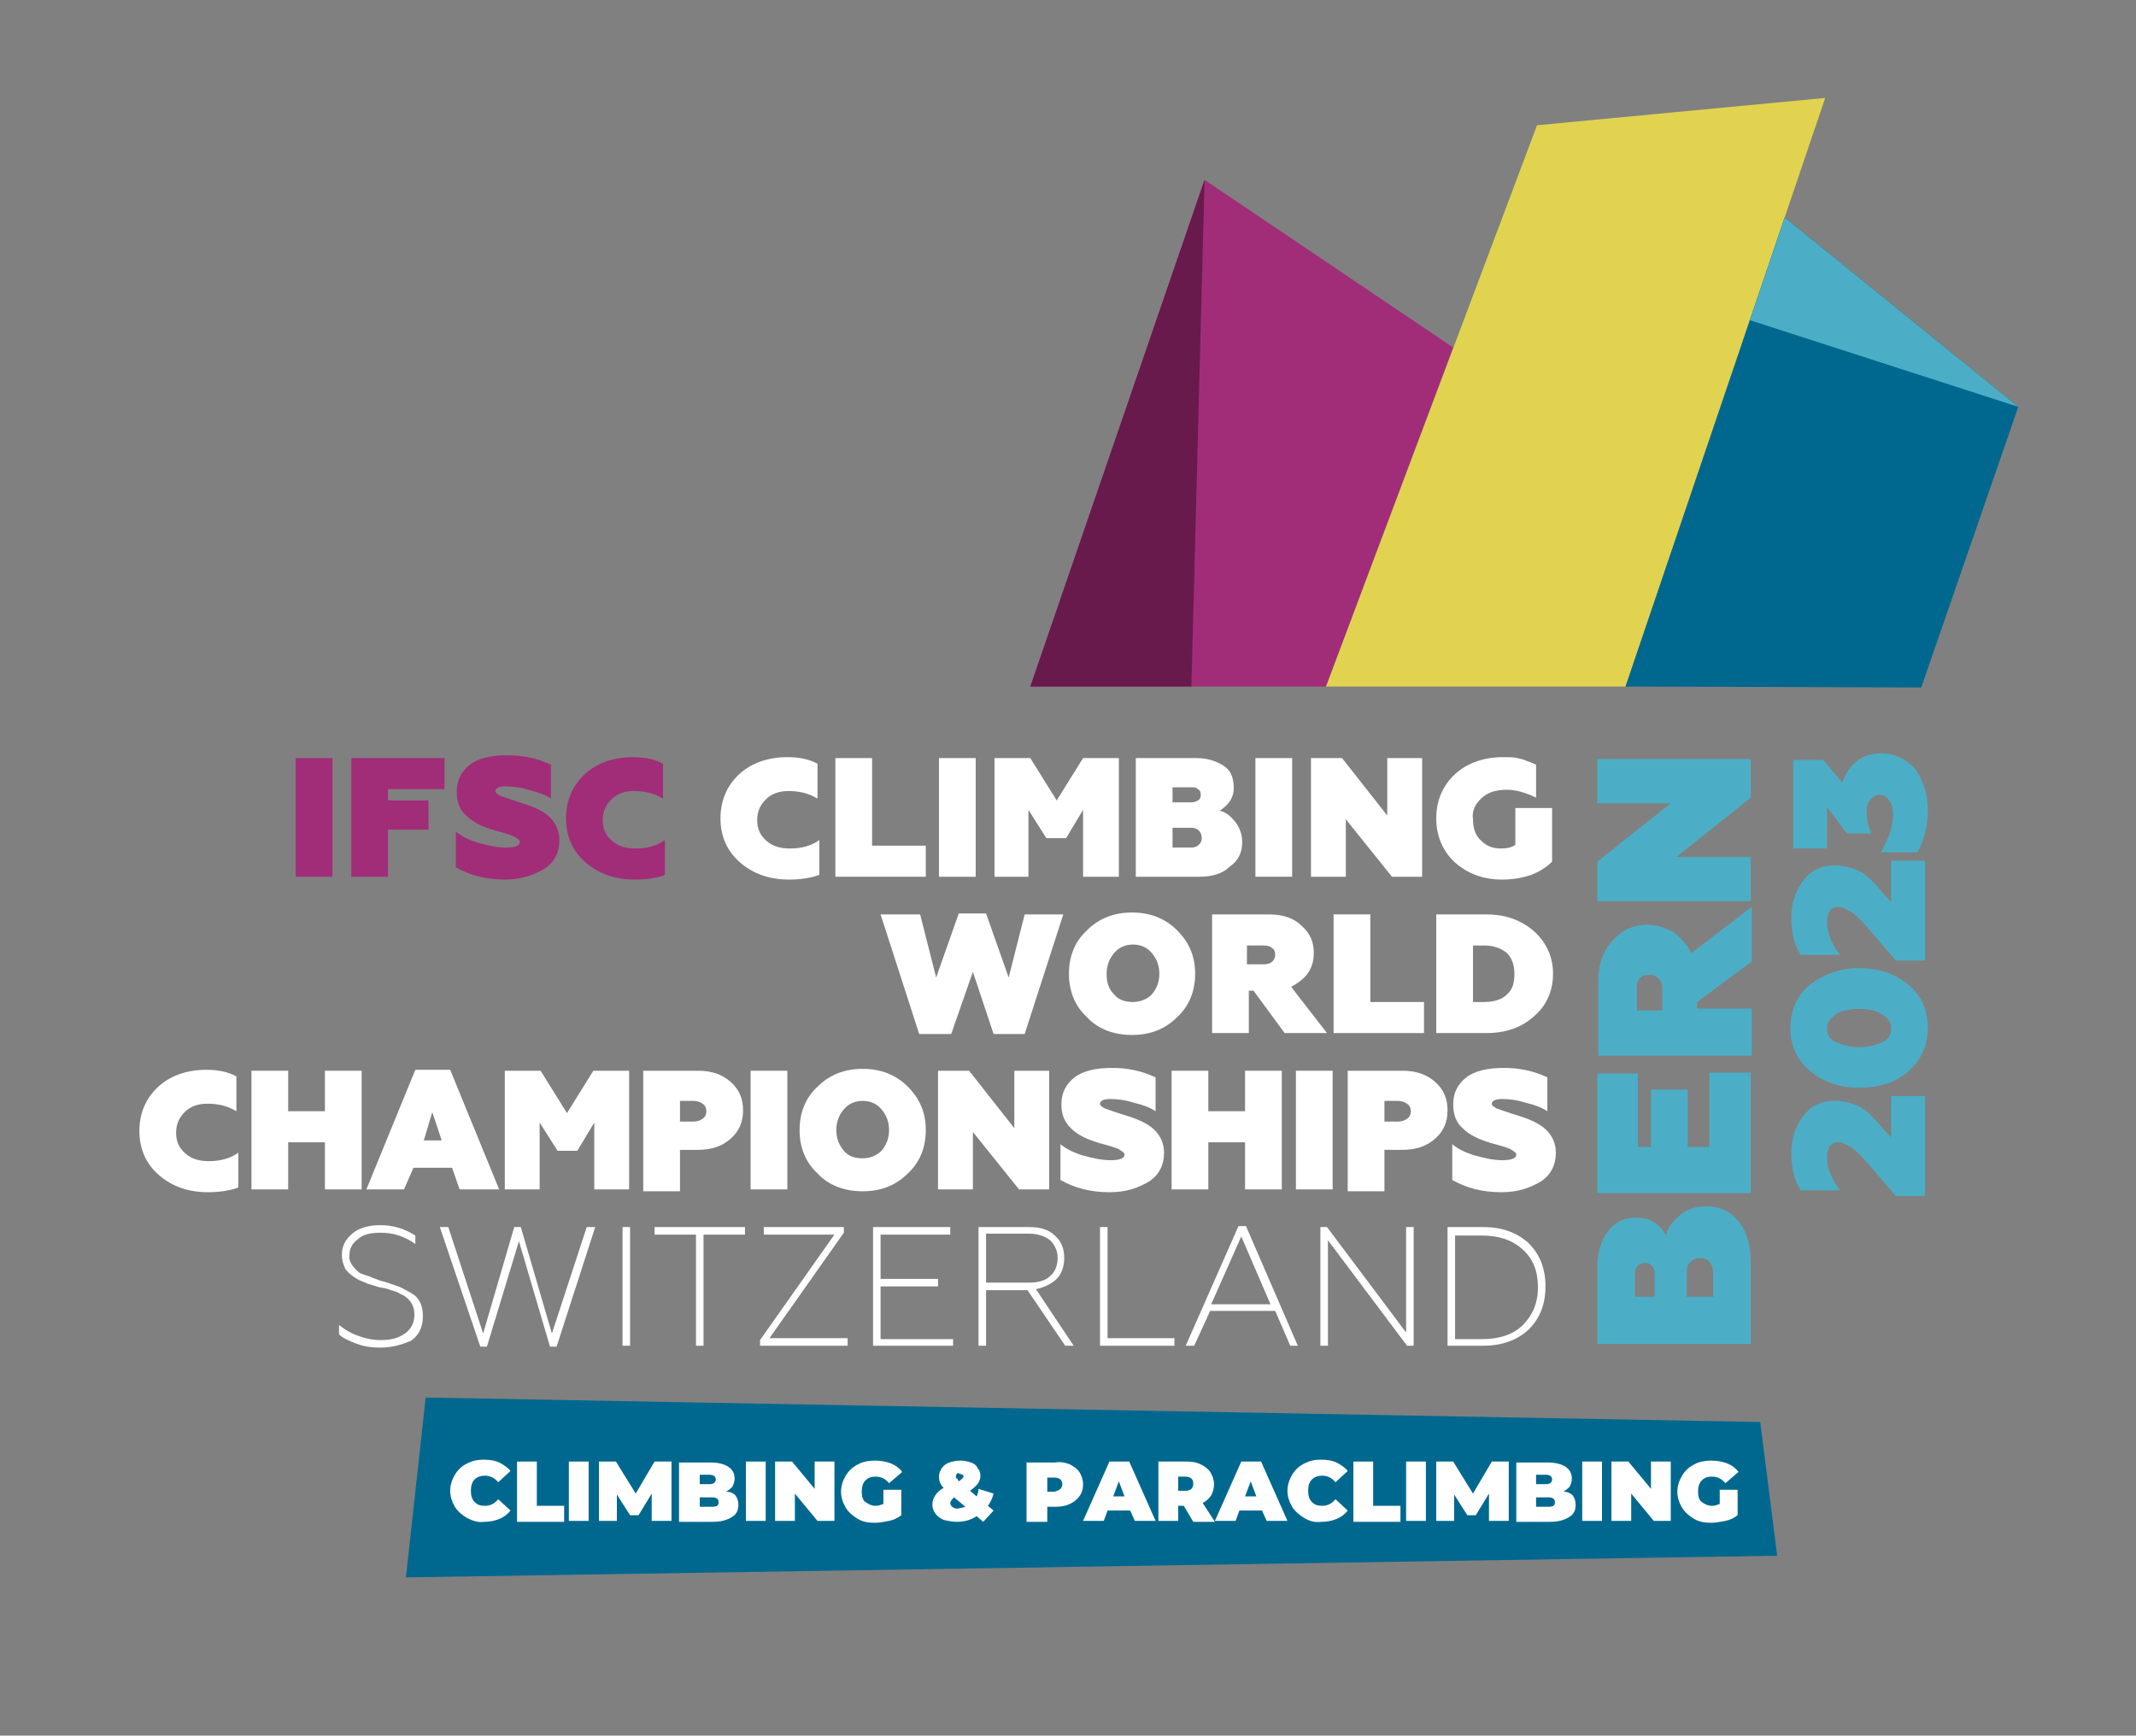 <?xml version="1.0" encoding="utf-8"?>
<!--
  - Copyright (c) 2022.
  -
  - Fruitcake Werbung + Presse AG, Worb, Switzerland. https://fruitcake.ch
  - @author Julian Pollak <j.pollak@fruitcake.ch>
  -->

<!-- Generator: Adobe Illustrator 26.0.3, SVG Export Plug-In . SVG Version: 6.00 Build 0)  -->
<svg version="1.1" id="Ebene_1" xmlns="http://www.w3.org/2000/svg" x="0px" y="0px"
	 viewBox="0 0 226.8 184.3" style="enable-background:new 0 0 226.8 184.3;" xml:space="preserve">
<rect x="0" y="0" width="226.8" height="184.3" fill="#808080" stroke="none"/>
<style type="text/css">
	.st0{fill:#A12D79;}
	.st1{fill:#FFFFFF;}
	.st2{fill:#4CAEC6;}
	.st3{fill:#E1D34F;}
	.st4{fill:#00688E;}
	.st5{fill:#681A4C;}
	.st6{fill:#45062C;}
</style>
	<g>
	<g>
		<path class="st0" d="M35.3,93.1h-3.9V80.5h3.9V93.1z"/>
		<path class="st0" d="M41.2,93.1h-3.9V80.5h9.9v3.3h-6v1.2h4.3v3.1h-4.3V93.1z"/>
		<path class="st0" d="M53.6,93.4c-2.1,0-3.8-0.5-5.2-1.3v-3.8c0.6,0.5,1.4,0.9,2.4,1.2c1.1,0.3,2,0.5,2.9,0.5c1,0,1.5-0.2,1.5-0.6
			c0-0.2-0.2-0.3-0.5-0.5c-0.3-0.2-1-0.4-2.1-0.7c-1.4-0.4-2.4-0.9-3.1-1.6c-0.7-0.6-1-1.5-1-2.5c0-1.3,0.5-2.2,1.4-2.9s2.3-1,4-1
			c1.6,0,3.1,0.3,4.6,1v3.6c-0.6-0.4-1.4-0.7-2.3-0.9c-0.9-0.3-1.8-0.4-2.5-0.4s-1.1,0.2-1.1,0.5c0,0.2,0.2,0.3,0.5,0.5
			c0.3,0.1,1.1,0.4,2.4,0.8c1.3,0.4,2.3,0.9,2.9,1.5c0.6,0.6,1,1.4,1,2.4c0,1.3-0.5,2.3-1.5,3C56.6,93,55.2,93.4,53.6,93.4z"/>
		<path class="st0" d="M67.4,93.4c-2.1,0-3.8-0.6-5.2-1.8c-1.4-1.2-2.1-2.8-2.1-4.7s0.7-3.5,2-4.7c1.3-1.2,3.1-1.8,5.1-1.8
			c1.2,0,2.3,0.2,3.2,0.7v3.7c-1-0.6-2-0.8-3.1-0.8c-1,0-1.8,0.3-2.4,0.9c-0.6,0.6-0.9,1.3-0.9,2.2c0,0.9,0.3,1.6,1,2.2
			c0.7,0.6,1.5,0.8,2.5,0.8c1.2,0,2.3-0.3,3.1-0.9v3.7C69.9,93.2,68.8,93.4,67.4,93.4z"/>
		<path class="st1" d="M83.8,93.4c-2.1,0-3.8-0.6-5.2-1.8c-1.4-1.2-2.1-2.8-2.1-4.7s0.7-3.5,2-4.7c1.3-1.2,3.1-1.8,5.1-1.8
			c1.2,0,2.3,0.2,3.2,0.7v3.7c-1-0.6-2-0.8-3.1-0.8c-1,0-1.8,0.3-2.4,0.9c-0.6,0.6-0.9,1.3-0.9,2.2c0,0.9,0.3,1.6,1,2.2
			c0.7,0.6,1.5,0.8,2.5,0.8c1.2,0,2.3-0.3,3.1-0.9v3.7C86.2,93.2,85.1,93.4,83.8,93.4z"/>
		<path class="st1" d="M98.3,93.1h-9.6V80.5h3.9v9.3h5.7V93.1z"/>
		<path class="st1" d="M103.6,93.1h-3.9V80.5h3.9V93.1z"/>
		<path class="st1" d="M109.3,93.1h-3.7V80.5h3.8l2.8,4.5l2.8-4.5h3.8v12.6H115v-7.1l-1.8,3h-2.1l-1.9-3V93.1z"/>
		<path class="st1" d="M127.3,93.1h-6.7V80.5h6.4c1.2,0,2.1,0.3,2.9,0.8c0.8,0.5,1.1,1.3,1.1,2.4c0,0.6-0.2,1.1-0.5,1.5
			c-0.3,0.4-0.7,0.7-1,0.9c0.6,0.1,1.1,0.5,1.6,1.1c0.5,0.6,0.8,1.4,0.8,2.2c0,1.1-0.4,2-1.3,2.6C129.8,92.8,128.7,93.1,127.3,93.1z
			 M124.5,83.5v1.7h2c0.3,0,0.5-0.1,0.7-0.2s0.3-0.3,0.3-0.6c0-0.3-0.1-0.5-0.3-0.6c-0.2-0.2-0.4-0.2-0.7-0.2H124.5z M124.5,87.9V90
			h2c0.3,0,0.6-0.1,0.8-0.3c0.2-0.2,0.3-0.4,0.3-0.7c0-0.3-0.1-0.6-0.3-0.8c-0.2-0.2-0.5-0.3-0.8-0.3H124.5z"/>
		<path class="st1" d="M137.2,93.1h-3.9V80.5h3.9V93.1z"/>
		<path class="st1" d="M142.9,93.1h-3.7V80.5h3.3l4.8,6.1v-6.1h3.7v12.6h-3.2l-4.9-6.1V93.1z"/>
		<path class="st1" d="M159.5,93.4c-2,0-3.6-0.6-5-1.8c-1.3-1.2-2-2.8-2-4.7c0-1.9,0.7-3.5,2-4.7c1.3-1.2,3.1-1.8,5.1-1.8
			c0.6,0,1.1,0,1.5,0.1c0.5,0.1,0.8,0.2,1,0.3c0.3,0.1,0.6,0.2,1,0.4v3.5c-0.8-0.4-1.7-0.7-2.5-0.8c-0.8-0.1-1.6,0-2.2,0.2
			c-0.6,0.2-1.1,0.6-1.5,1.1s-0.6,1.1-0.5,1.8c0,1,0.3,1.8,0.9,2.3c0.6,0.6,1.3,0.8,2.1,0.8c0.6,0,1.1-0.1,1.5-0.4v-3.9h3.9v5.7
			c-0.5,0.5-1.2,1-2.2,1.4C161.7,93.2,160.7,93.4,159.5,93.4z"/>
		<path class="st1"
			  d="M101,109.8h-3.4l-4.1-12.7h4.2l1.7,6.7l2.4-6.8h2.9l2.4,6.8l1.7-6.7h4.1l-4.1,12.7h-3.3l-2.2-6.6L101,109.8z"
		/>
		<path class="st1" d="M113.5,103.4c0-1.8,0.6-3.4,1.9-4.6c1.3-1.3,2.9-1.9,4.8-1.9c1.9,0,3.5,0.6,4.8,1.9c1.3,1.3,1.9,2.8,1.9,4.6
			c0,1.8-0.6,3.4-1.9,4.6c-1.3,1.3-2.9,1.9-4.8,1.9s-3.6-0.6-4.8-1.9C114.1,106.8,113.5,105.2,113.5,103.4z M118.3,105.6
			c0.5,0.6,1.2,0.8,2,0.8s1.5-0.3,2-0.8c0.5-0.6,0.8-1.3,0.8-2.2c0-0.9-0.3-1.6-0.8-2.2c-0.5-0.6-1.2-0.9-2-0.9
			c-0.8,0-1.5,0.3-2,0.9c-0.5,0.6-0.8,1.3-0.8,2.2C117.5,104.3,117.7,105,118.3,105.6z"/>
		<path class="st1" d="M137.1,104.8l3.8,4.9h-4.5l-3.3-4.5h-0.5v4.5h-3.9V97.1h6.1c1.4,0,2.6,0.4,3.4,1.2c0.9,0.8,1.3,1.7,1.3,2.9
			c0,0.8-0.2,1.5-0.6,2.1S137.8,104.4,137.1,104.8z M132.4,102.4h1.8c0.4,0,0.7-0.1,0.9-0.3c0.2-0.2,0.3-0.4,0.3-0.7
			c0-0.3-0.1-0.6-0.3-0.7c-0.2-0.2-0.5-0.3-0.9-0.3h-1.8V102.4z"/>
		<path class="st1" d="M151.2,109.7h-9.6V97.1h3.9v9.3h5.7V109.7z"/>
		<path class="st1" d="M157.8,109.7h-5.3V97.1h5.3c2.1,0,3.7,0.6,5.1,1.8c1.3,1.2,2,2.7,2,4.5s-0.7,3.4-2,4.5
			C161.6,109.1,159.9,109.7,157.8,109.7z M156.4,100.5v5.9h1.2c1.1,0,1.9-0.3,2.4-0.8c0.6-0.5,0.8-1.2,0.8-2.2s-0.3-1.7-0.8-2.2
			c-0.6-0.5-1.4-0.8-2.4-0.8H156.4z"/>
		<path class="st1" d="M22.1,126.6c-2.1,0-3.8-0.6-5.2-1.8c-1.4-1.2-2.1-2.8-2.1-4.7s0.7-3.5,2-4.7c1.3-1.2,3.1-1.8,5.1-1.8
			c1.2,0,2.3,0.2,3.2,0.7v3.7c-1-0.6-2-0.8-3.1-0.8c-1,0-1.8,0.3-2.4,0.9c-0.6,0.6-0.9,1.3-0.9,2.2c0,0.9,0.3,1.6,1,2.2
			c0.7,0.6,1.5,0.8,2.5,0.8c1.2,0,2.3-0.3,3.1-0.9v3.7C24.5,126.4,23.4,126.6,22.1,126.6z"/>
		<path class="st1" d="M30.6,126.3h-3.9v-12.6h3.9v4.3h3.9v-4.3h3.9v12.6h-3.9v-5h-3.9V126.3z"/>
		<path class="st1"
			  d="M42.9,126.3h-4l5.2-12.7h3.7l5.2,12.7h-4.2L48,124h-4.1L42.9,126.3z M45.9,118.1l-0.9,3h1.9L45.9,118.1z"/>
		<path class="st1" d="M57.3,126.3h-3.7v-12.6h3.8l2.8,4.5l2.8-4.5h3.8v12.6h-3.7v-7.1l-1.8,3h-2.1l-1.9-3V126.3z"/>
		<path class="st1" d="M68.3,113.7h5.8c1.5,0,2.6,0.4,3.5,1.2c0.9,0.8,1.3,1.8,1.3,3s-0.4,2.2-1.3,3c-0.9,0.8-2,1.2-3.5,1.2h-1.9
			v4.4h-3.9V113.7z M72.2,119.1h1.4c0.4,0,0.7-0.1,1-0.3s0.4-0.5,0.4-0.8s-0.1-0.6-0.4-0.8s-0.6-0.3-1-0.3h-1.4V119.1z"/>
		<path class="st1" d="M83.6,126.3h-3.9v-12.6h3.9V126.3z"/>
		<path class="st1" d="M84.9,120c0-1.8,0.6-3.4,1.9-4.6c1.3-1.3,2.9-1.9,4.8-1.9c1.9,0,3.5,0.6,4.8,1.9c1.3,1.3,1.9,2.8,1.9,4.6
			c0,1.8-0.6,3.4-1.9,4.6c-1.3,1.3-2.9,1.9-4.8,1.9c-1.9,0-3.6-0.6-4.8-1.9C85.5,123.4,84.9,121.8,84.9,120z M89.6,122.2
			c0.5,0.6,1.2,0.8,2,0.8c0.8,0,1.5-0.3,2-0.8c0.5-0.6,0.8-1.3,0.8-2.2c0-0.9-0.3-1.6-0.8-2.2c-0.5-0.6-1.2-0.9-2-0.9
			c-0.8,0-1.5,0.3-2,0.9c-0.5,0.6-0.8,1.3-0.8,2.2C88.8,120.9,89.1,121.6,89.6,122.2z"/>
		<path class="st1" d="M103.3,126.3h-3.7v-12.6h3.3l4.8,6.1v-6.1h3.7v12.6h-3.2l-4.9-6.1V126.3z"/>
		<path class="st1" d="M117.8,126.6c-2.1,0-3.8-0.5-5.2-1.3v-3.8c0.6,0.5,1.4,0.9,2.4,1.2c1.1,0.3,2,0.5,2.9,0.5
			c1,0,1.5-0.2,1.5-0.6c0-0.2-0.2-0.3-0.5-0.5c-0.3-0.2-1-0.4-2.1-0.7c-1.4-0.4-2.4-0.9-3.1-1.6s-1-1.5-1-2.5c0-1.3,0.5-2.2,1.4-2.9
			s2.3-1,4-1c1.6,0,3.1,0.3,4.6,1v3.6c-0.6-0.4-1.4-0.7-2.3-0.9c-0.9-0.3-1.8-0.4-2.5-0.4s-1.1,0.2-1.1,0.5c0,0.2,0.2,0.3,0.5,0.5
			c0.3,0.1,1.1,0.4,2.4,0.8c1.3,0.4,2.3,0.9,2.9,1.5c0.6,0.6,1,1.4,1,2.4c0,1.3-0.5,2.3-1.5,3C120.8,126.2,119.5,126.6,117.8,126.6z
			"/>
		<path class="st1" d="M128.3,126.3h-3.9v-12.6h3.9v4.3h3.9v-4.3h3.9v12.6h-3.9v-5h-3.9V126.3z"/>
		<path class="st1" d="M141.5,126.3h-3.9v-12.6h3.9V126.3z"/>
		<path class="st1" d="M143.1,113.7h5.8c1.5,0,2.6,0.4,3.5,1.2c0.9,0.8,1.3,1.8,1.3,3s-0.4,2.2-1.3,3c-0.9,0.8-2,1.2-3.5,1.2H147
			v4.4h-3.9V113.7z M147,119.1h1.4c0.4,0,0.7-0.1,1-0.3s0.4-0.5,0.4-0.8s-0.1-0.6-0.4-0.8s-0.6-0.3-1-0.3H147V119.1z"/>
		<path class="st1" d="M159.4,126.6c-2.1,0-3.8-0.5-5.2-1.3v-3.8c0.6,0.5,1.4,0.9,2.4,1.2c1.1,0.3,2,0.5,2.9,0.5
			c1,0,1.5-0.2,1.5-0.6c0-0.2-0.2-0.3-0.5-0.5c-0.3-0.2-1-0.4-2.1-0.7c-1.4-0.4-2.4-0.9-3.1-1.6c-0.7-0.6-1-1.5-1-2.5
			c0-1.3,0.5-2.2,1.4-2.9s2.3-1,4-1c1.6,0,3.1,0.3,4.6,1v3.6c-0.6-0.4-1.4-0.7-2.3-0.9c-0.9-0.3-1.8-0.4-2.5-0.4s-1.1,0.2-1.1,0.5
			c0,0.2,0.2,0.3,0.5,0.5c0.3,0.1,1.1,0.4,2.4,0.8c1.3,0.4,2.3,0.9,2.9,1.5c0.6,0.6,1,1.4,1,2.4c0,1.3-0.5,2.3-1.5,3
			C162.4,126.2,161.1,126.6,159.4,126.6z"/>
		<path class="st1" d="M40.4,143.1c-0.9,0-1.7-0.1-2.5-0.4c-0.8-0.3-1.5-0.6-1.9-1v-1c0.5,0.4,1.1,0.8,1.9,1.1
			c0.8,0.3,1.6,0.5,2.5,0.5c1.1,0,1.9-0.2,2.6-0.7c0.7-0.5,1-1.2,1-2c0-0.7-0.2-1.2-0.7-1.7c-0.2-0.2-0.5-0.4-0.8-0.5
			c-0.3-0.2-0.6-0.3-1-0.4c-0.2-0.1-0.5-0.2-1.2-0.3l-1.3-0.4c-0.4-0.2-0.8-0.3-1.1-0.5c-0.5-0.3-0.9-0.6-1.2-1
			c-0.2-0.4-0.4-0.9-0.4-1.6c0-0.9,0.4-1.6,1.1-2.2c0.7-0.6,1.7-0.9,3-0.9c1.4,0,2.6,0.4,3.7,1.1v0.9c-1.1-0.8-2.3-1.2-3.7-1.2
			c-1.1,0-1.9,0.2-2.4,0.7c-0.6,0.4-0.9,1-0.9,1.7c-0.1,0.6,0.3,1.2,1,1.8c0.1,0.1,0.4,0.2,0.7,0.3c0.3,0.1,0.6,0.2,0.8,0.3l0.8,0.3
			l0.4,0.1l1.2,0.4c0.3,0.1,0.6,0.2,1.1,0.5c0.4,0.2,0.7,0.4,1,0.6c0.6,0.6,0.8,1.3,0.8,2.2c0,1.1-0.4,2-1.3,2.6
			C42.6,142.8,41.6,143.1,40.4,143.1z"/>
		<path class="st1"
			  d="M51.7,143H51l-4.3-12.7h0.9l3.7,11.3l3.3-11.3h0.7l3.3,11.3l3.7-11.3h0.9L59.1,143h-0.7l-3.3-11.2L51.7,143z"
		/>
		<path class="st1" d="M66.9,142.9h-0.8v-12.6h0.8V142.9z"/>
		<path class="st1" d="M74.7,142.9h-0.8v-11.8h-4.4v-0.8h9.6v0.8h-4.4V142.9z"/>
		<path class="st1" d="M90,142.9h-9.3v-0.6l7.9-11.2h-7.5v-0.8h8.5v0.6l-7.9,11.2H90V142.9z"/>
		<path class="st1" d="M101.2,142.9h-8.5v-12.6h8.2v0.8h-7.4v4.7h6.1v0.8h-6.1v5.6h7.7V142.9z"/>
		<path class="st1" d="M104.7,142.9h-0.8v-12.6h5.4c1.2,0,2.1,0.3,2.7,0.9c0.7,0.6,1,1.4,1,2.4c0,0.9-0.3,1.7-0.8,2.2
			s-1.3,0.9-2.2,1.1l4,6h-0.9l-4-5.9h-4.4V142.9z M104.7,131.1v5.1h4.6c0.9,0,1.7-0.2,2.2-0.7c0.5-0.4,0.8-1.1,0.8-1.9
			c0-0.8-0.3-1.4-0.8-1.9c-0.5-0.4-1.3-0.7-2.2-0.7H104.7z"/>
		<path class="st1" d="M124.7,142.9h-7.9v-12.6h0.8v11.8h7.1V142.9z"/>
		<path class="st1" d="M126.8,142.9h-0.9l5.6-12.7h0.8l5.5,12.7h-0.8l-1.6-3.7h-6.9L126.8,142.9z M131.8,131.3l-3.2,7.2h6.3
			L131.8,131.3z"/>
		<path class="st1" d="M141,142.9h-0.8v-12.6h0.7l8.4,11.2v-11.2h0.8v12.6h-0.7l-8.4-11.2V142.9z"/>
		<path class="st1" d="M157.5,142.9h-3.8v-12.6h3.8c2,0,3.6,0.6,4.8,1.7c1.2,1.2,1.8,2.7,1.8,4.6s-0.6,3.4-1.8,4.6
			C161.1,142.3,159.5,142.9,157.5,142.9z M154.5,131.1v11.1h2.9c1.8,0,3.3-0.5,4.3-1.5s1.6-2.3,1.6-4s-0.5-3-1.6-4
			c-1.1-1-2.5-1.5-4.3-1.5H154.5z"/>
	</g>
</g>
	<g>
	<path class="st2" d="M185.9,134.1v8.6h-16.3v-8.2c0-1.5,0.4-2.8,1.1-3.7c0.7-1,1.7-1.5,3.1-1.5c0.8,0,1.4,0.2,2,0.6
		c0.5,0.4,0.9,0.9,1.1,1.3c0.1-0.7,0.6-1.4,1.4-2.1c0.8-0.7,1.7-1,2.9-1c1.4,0,2.5,0.5,3.4,1.6S185.9,132.3,185.9,134.1z
		 M173.5,137.7h2.2v-2.5c0-0.3-0.1-0.6-0.3-0.8c-0.2-0.2-0.4-0.3-0.7-0.3c-0.3,0-0.6,0.1-0.8,0.3s-0.3,0.5-0.3,0.8V137.7z
		 M179.2,137.7h2.7v-2.6c0-0.4-0.1-0.8-0.4-1.1c-0.2-0.3-0.6-0.4-1-0.4c-0.4,0-0.7,0.1-1,0.4c-0.3,0.3-0.4,0.6-0.4,1.1V137.7z"/>
		<path class="st2" d="M185.9,113.8v12.9h-16.3v-12.7h4.3v7.8h1.4v-6.1h3.9v6.1h2.3v-7.9H185.9z"/>
		<path class="st2" d="M179.6,101.2l6.4-4.9v5.8l-5.8,4.3v0.7h5.8v5h-16.3v-7.8c0-1.9,0.5-3.3,1.5-4.4c1-1.1,2.2-1.7,3.7-1.7
		c1,0,1.9,0.3,2.8,0.8C178.5,99.6,179.1,100.3,179.6,101.2z M176.5,107.2V105c0-0.5-0.1-0.8-0.4-1.1s-0.6-0.4-1-0.4s-0.7,0.1-1,0.4
		s-0.3,0.7-0.3,1.1v2.3H176.5z"/>
		<path class="st2" d="M185.9,90.9v4.8h-16.3v-4.2l7.8-6.2h-7.8v-4.7h16.3v4.1l-7.9,6.3H185.9z"/>
</g>
	<g>
	<path class="st2" d="M204.4,116.6v10.4h-3.1l-3-3.5c-0.8-0.9-1.3-1.4-1.8-1.7c-0.5-0.3-0.9-0.5-1.3-0.5c-0.4,0-0.7,0.1-0.9,0.4
		s-0.3,0.7-0.3,1.2c0,1.2,0.5,2.4,1.4,3.5h-4.2c-0.7-1.1-1-2.4-1-4c0-1.4,0.4-2.7,1.2-3.8c0.8-1.1,1.9-1.7,3.3-1.7
		c1,0,1.9,0.2,2.7,0.6c0.8,0.4,1.6,1.2,2.5,2.3l0.9,1v-4.4H204.4z"/>
		<path class="st2" d="M204.7,109.2c0,1.3-0.4,2.5-1.1,3.5c-1.4,1.9-3.5,2.8-6.2,2.8c-1.3,0-2.4-0.2-3.5-0.7c-1.1-0.5-2-1.2-2.7-2.1
		c-0.7-1-1.1-2.1-1.1-3.5c0-1,0.2-1.9,0.6-2.8c0.4-0.8,1-1.5,1.7-2c1.4-1,3.1-1.6,5-1.6c1.9,0,3.6,0.5,5,1.6c0.7,0.5,1.3,1.2,1.7,2
		C204.5,107.3,204.7,108.2,204.7,109.2z M200.8,109.2c0-0.5-0.2-1-0.7-1.3c-0.5-0.4-1-0.6-1.7-0.7c-0.7-0.1-1.4-0.1-2,0
		c-0.7,0.1-1.3,0.3-1.7,0.7c-0.5,0.4-0.7,0.8-0.7,1.3c0,0.7,0.3,1.2,1,1.5c0.7,0.3,1.5,0.5,2.4,0.5c0.9,0,1.7-0.2,2.4-0.5
		C200.5,110.4,200.8,109.9,200.8,109.2z"/>
		<path class="st2" d="M204.4,91.6v10.4h-3.1l-3-3.5c-0.8-0.9-1.3-1.4-1.8-1.7c-0.5-0.3-0.9-0.5-1.3-0.5c-0.4,0-0.7,0.1-0.9,0.4
		s-0.3,0.7-0.3,1.2c0,1.2,0.5,2.4,1.4,3.5h-4.2c-0.7-1.1-1-2.4-1-4c0-1.4,0.4-2.7,1.2-3.8c0.8-1.1,1.9-1.7,3.3-1.7
		c1,0,1.9,0.2,2.7,0.6c0.8,0.4,1.6,1.2,2.5,2.3l0.9,1v-4.4H204.4z"/>
		<path class="st2" d="M204.7,86c0,1.7-0.4,3.2-1.1,4.5h-3.9c0.9-1.5,1.3-2.8,1.3-4c0-0.6-0.1-1.1-0.4-1.5c-0.3-0.4-0.6-0.6-1-0.6
		c-0.4,0-0.7,0.2-1,0.5c-0.3,0.3-0.4,0.8-0.4,1.3c0,0.9,0.2,1.7,0.5,2.3h-2.6l-2.1-2.8v4.4h-3.6v-9.4h3.2l2,2.4
		c0.8-2.1,2.2-3.1,4.1-3.1c1.5,0,2.7,0.6,3.7,1.7C204.2,82.9,204.7,84.4,204.7,86z"/>
</g>
	<g>
	<polygon class="st0" points="154.3,36.9 127.9,19.1 109.4,72.9 140.8,72.9 	"/>
		<polygon class="st3" points="193.8,10.4 163.2,13.3 140.8,72.9 172.6,72.9 	"/>
		<polygon class="st4" points="189.5,23.1 172.6,72.9 204,73 214.3,43.2 	"/>
		<polygon class="st5" points="126.5,72.9 109.4,72.9 127.9,19.1 	"/>
		<polygon class="st2" points="185.8,34 214.3,43.2 189.5,23.1 	"/>
		<path class="st2" d="M209.6,41.9"/>
		<path class="st6" d="M210.8,54.1"/>
		<path class="st4" d="M210.8,54.1"/>
</g>
	<polygon class="st4" points="188.7,165.2 186.9,151 45.2,148.4 43.1,167.5 "/>
	<g>
	<path class="st1" d="M49.6,161.2c-0.5-0.3-1-0.7-1.3-1.2s-0.5-1.1-0.5-1.7c0-0.6,0.2-1.2,0.5-1.7c0.3-0.5,0.7-0.9,1.3-1.2
		s1.1-0.4,1.8-0.4c0.6,0,1.2,0.1,1.6,0.3s0.9,0.5,1.2,0.9l-1.3,1.2c-0.4-0.5-0.9-0.7-1.4-0.7c-0.4,0-0.8,0.1-1.1,0.4
		c-0.3,0.3-0.4,0.7-0.4,1.2c0,0.5,0.1,0.9,0.4,1.2c0.3,0.3,0.6,0.4,1.1,0.4c0.5,0,1-0.2,1.4-0.7l1.3,1.2c-0.3,0.4-0.7,0.7-1.2,0.9
		s-1,0.3-1.6,0.3C50.8,161.7,50.2,161.5,49.6,161.2z"/>
		<path class="st1" d="M54.9,155.2H57v4.7h2.9v1.7h-5V155.2z"/>
		<path class="st1" d="M60.4,155.2h2.1v6.3h-2.1V155.2z"/>
		<path class="st1" d="M69.2,161.5l0-2.9l-1.4,2.3h-0.9l-1.4-2.2v2.8h-1.9v-6.3h1.8l2.1,3.4l2-3.4h1.8l0,6.3H69.2z"/>
		<path class="st1" d="M78.1,158.8c0.2,0.3,0.3,0.6,0.3,1c0,0.6-0.2,1-0.7,1.3c-0.5,0.3-1.1,0.5-2,0.5h-3.6v-6.3h3.4
		c0.8,0,1.5,0.2,1.9,0.5c0.4,0.3,0.6,0.7,0.6,1.2c0,0.3-0.1,0.6-0.2,0.8c-0.1,0.2-0.4,0.4-0.7,0.6C77.6,158.4,77.9,158.6,78.1,158.8
		z M74.3,156.7v0.9h1c0.5,0,0.7-0.2,0.7-0.5s-0.2-0.5-0.7-0.5H74.3z M76.3,159.5c0-0.3-0.2-0.5-0.7-0.5h-1.3v1h1.3
		C76.1,160,76.3,159.9,76.3,159.5z"/>
		<path class="st1" d="M79.2,155.2h2.1v6.3h-2.1V155.2z"/>
		<path class="st1" d="M88.6,155.2v6.3h-1.8l-2.4-2.9v2.9h-2.1v-6.3h1.8l2.4,2.9v-2.9H88.6z"/>
		<path class="st1" d="M93.8,158.2h1.9v2.7c-0.4,0.3-0.8,0.5-1.3,0.6c-0.5,0.1-1,0.2-1.5,0.2c-0.7,0-1.3-0.1-1.8-0.4s-1-0.7-1.3-1.2
		s-0.5-1.1-0.5-1.7c0-0.6,0.2-1.2,0.5-1.7c0.3-0.5,0.7-0.9,1.3-1.2c0.5-0.3,1.2-0.4,1.8-0.4c0.6,0,1.2,0.1,1.7,0.3s0.9,0.5,1.2,0.9
		l-1.4,1.2c-0.4-0.5-0.9-0.7-1.4-0.7c-0.5,0-0.8,0.1-1.1,0.4c-0.3,0.3-0.4,0.7-0.4,1.2c0,0.5,0.1,0.9,0.4,1.1s0.6,0.4,1.1,0.4
		c0.3,0,0.5-0.1,0.8-0.2V158.2z"/>
		<path class="st1" d="M104.9,159.9l0.6,0.5l-1.1,1.2l-0.7-0.6c-0.6,0.4-1.3,0.6-2.1,0.6c-0.5,0-0.9-0.1-1.4-0.2
		c-0.4-0.2-0.7-0.4-0.9-0.7c-0.2-0.3-0.3-0.6-0.3-0.9c0-0.4,0.1-0.7,0.3-1c0.2-0.3,0.5-0.6,0.9-0.8c-0.4-0.4-0.5-0.8-0.5-1.2
		c0-0.3,0.1-0.6,0.3-0.9c0.2-0.3,0.5-0.5,0.8-0.6c0.3-0.1,0.7-0.2,1.2-0.2c0.4,0,0.8,0.1,1.1,0.2c0.3,0.1,0.6,0.3,0.7,0.6
		c0.2,0.2,0.3,0.5,0.3,0.8c0,0.3-0.1,0.6-0.3,0.9c-0.2,0.2-0.5,0.5-0.8,0.7l0.7,0.6c0.1-0.2,0.2-0.5,0.2-0.8l1.6,0.5
		C105.4,159,105.2,159.5,104.9,159.9z M102.5,160l-1.2-1c-0.2,0.2-0.4,0.4-0.4,0.6c0,0.2,0.1,0.3,0.2,0.4c0.1,0.1,0.3,0.2,0.6,0.2
		C102,160.1,102.3,160.1,102.5,160z M101.6,156.5c-0.1,0.1-0.1,0.2-0.1,0.3c0,0.1,0,0.2,0.1,0.2s0.1,0.2,0.2,0.3
		c0.3-0.2,0.5-0.4,0.5-0.5c0-0.1,0-0.2-0.1-0.2s-0.2-0.1-0.3-0.1C101.8,156.4,101.7,156.4,101.6,156.5z"/>
		<path class="st1" d="M113.6,155.5c0.4,0.2,0.8,0.5,1,0.8s0.4,0.8,0.4,1.3c0,0.5-0.1,0.9-0.4,1.3s-0.6,0.6-1,0.8
		c-0.4,0.2-0.9,0.3-1.5,0.3h-0.9v1.6H109v-6.3h3C112.6,155.2,113.1,155.3,113.6,155.5z M112.6,158.1c0.1-0.1,0.2-0.3,0.2-0.5
		s-0.1-0.4-0.2-0.5c-0.1-0.1-0.4-0.2-0.6-0.2h-0.8v1.5h0.8C112.2,158.3,112.4,158.3,112.6,158.1z"/>
		<path class="st1"
			  d="M120,160.4h-2.4l-0.4,1.1H115l2.8-6.3h2.1l2.8,6.3h-2.2L120,160.4z M119.4,158.9l-0.6-1.6l-0.6,1.6H119.4z"/>
		<path class="st1" d="M125.7,159.9h-0.6v1.6H123v-6.3h3c0.6,0,1.1,0.1,1.5,0.3c0.4,0.2,0.8,0.5,1,0.8s0.4,0.8,0.4,1.3
		c0,0.5-0.1,0.8-0.3,1.2c-0.2,0.3-0.5,0.6-0.9,0.8l1.3,2h-2.3L125.7,159.9z M126.5,157c-0.1-0.1-0.4-0.2-0.6-0.2h-0.8v1.5h0.8
		c0.3,0,0.5-0.1,0.6-0.2s0.2-0.3,0.2-0.5S126.7,157.2,126.5,157z"/>
		<path class="st1"
			  d="M134,160.4h-2.4l-0.4,1.1H129l2.8-6.3h2.1l2.8,6.3h-2.2L134,160.4z M133.4,158.9l-0.6-1.6l-0.6,1.6H133.4z"/>
		<path class="st1" d="M138.5,161.2c-0.5-0.3-1-0.7-1.3-1.2s-0.5-1.1-0.5-1.7c0-0.6,0.2-1.2,0.5-1.7c0.3-0.5,0.7-0.9,1.3-1.2
		s1.1-0.4,1.8-0.4c0.6,0,1.2,0.1,1.6,0.3s0.9,0.5,1.2,0.9l-1.3,1.2c-0.4-0.5-0.9-0.7-1.4-0.7c-0.4,0-0.8,0.1-1.1,0.4
		c-0.3,0.3-0.4,0.7-0.4,1.2c0,0.5,0.1,0.9,0.4,1.2c0.3,0.3,0.6,0.4,1.1,0.4c0.5,0,1-0.2,1.4-0.7l1.3,1.2c-0.3,0.4-0.7,0.7-1.2,0.9
		s-1,0.3-1.6,0.3C139.6,161.7,139,161.5,138.5,161.2z"/>
		<path class="st1" d="M143.7,155.2h2.1v4.7h2.9v1.7h-5V155.2z"/>
		<path class="st1" d="M149.3,155.2h2.1v6.3h-2.1V155.2z"/>
		<path class="st1"
			  d="M158.1,161.5l0-2.9l-1.4,2.3h-0.9l-1.4-2.2v2.8h-1.9v-6.3h1.8l2.1,3.4l2-3.4h1.8l0,6.3H158.1z"/>
		<path class="st1" d="M167,158.8c0.2,0.3,0.3,0.6,0.3,1c0,0.6-0.2,1-0.7,1.3c-0.5,0.3-1.1,0.5-2,0.5h-3.6v-6.3h3.4
		c0.8,0,1.5,0.2,1.9,0.5c0.4,0.3,0.6,0.7,0.6,1.2c0,0.3-0.1,0.6-0.2,0.8c-0.1,0.2-0.4,0.4-0.7,0.6
		C166.5,158.4,166.8,158.6,167,158.8z M163.1,156.7v0.9h1c0.5,0,0.7-0.2,0.7-0.5s-0.2-0.5-0.7-0.5H163.1z M165.1,159.5
		c0-0.3-0.2-0.5-0.7-0.5h-1.3v1h1.3C164.9,160,165.1,159.9,165.1,159.5z"/>
		<path class="st1" d="M168,155.2h2.1v6.3H168V155.2z"/>
		<path class="st1" d="M177.4,155.2v6.3h-1.8l-2.4-2.9v2.9h-2.1v-6.3h1.8l2.4,2.9v-2.9H177.4z"/>
		<path class="st1" d="M182.6,158.2h1.9v2.7c-0.4,0.3-0.8,0.5-1.3,0.6c-0.5,0.1-1,0.2-1.5,0.2c-0.7,0-1.3-0.1-1.8-0.4s-1-0.7-1.3-1.2
		s-0.5-1.1-0.5-1.7c0-0.6,0.2-1.2,0.5-1.7c0.3-0.5,0.7-0.9,1.3-1.2c0.5-0.3,1.2-0.4,1.8-0.4c0.6,0,1.2,0.1,1.7,0.3s0.9,0.5,1.2,0.9
		l-1.4,1.2c-0.4-0.5-0.9-0.7-1.4-0.7c-0.5,0-0.8,0.1-1.1,0.4c-0.3,0.3-0.4,0.7-0.4,1.2c0,0.5,0.1,0.9,0.4,1.1s0.6,0.4,1.1,0.4
		c0.3,0,0.5-0.1,0.8-0.2V158.2z"/>
</g>
</svg>
